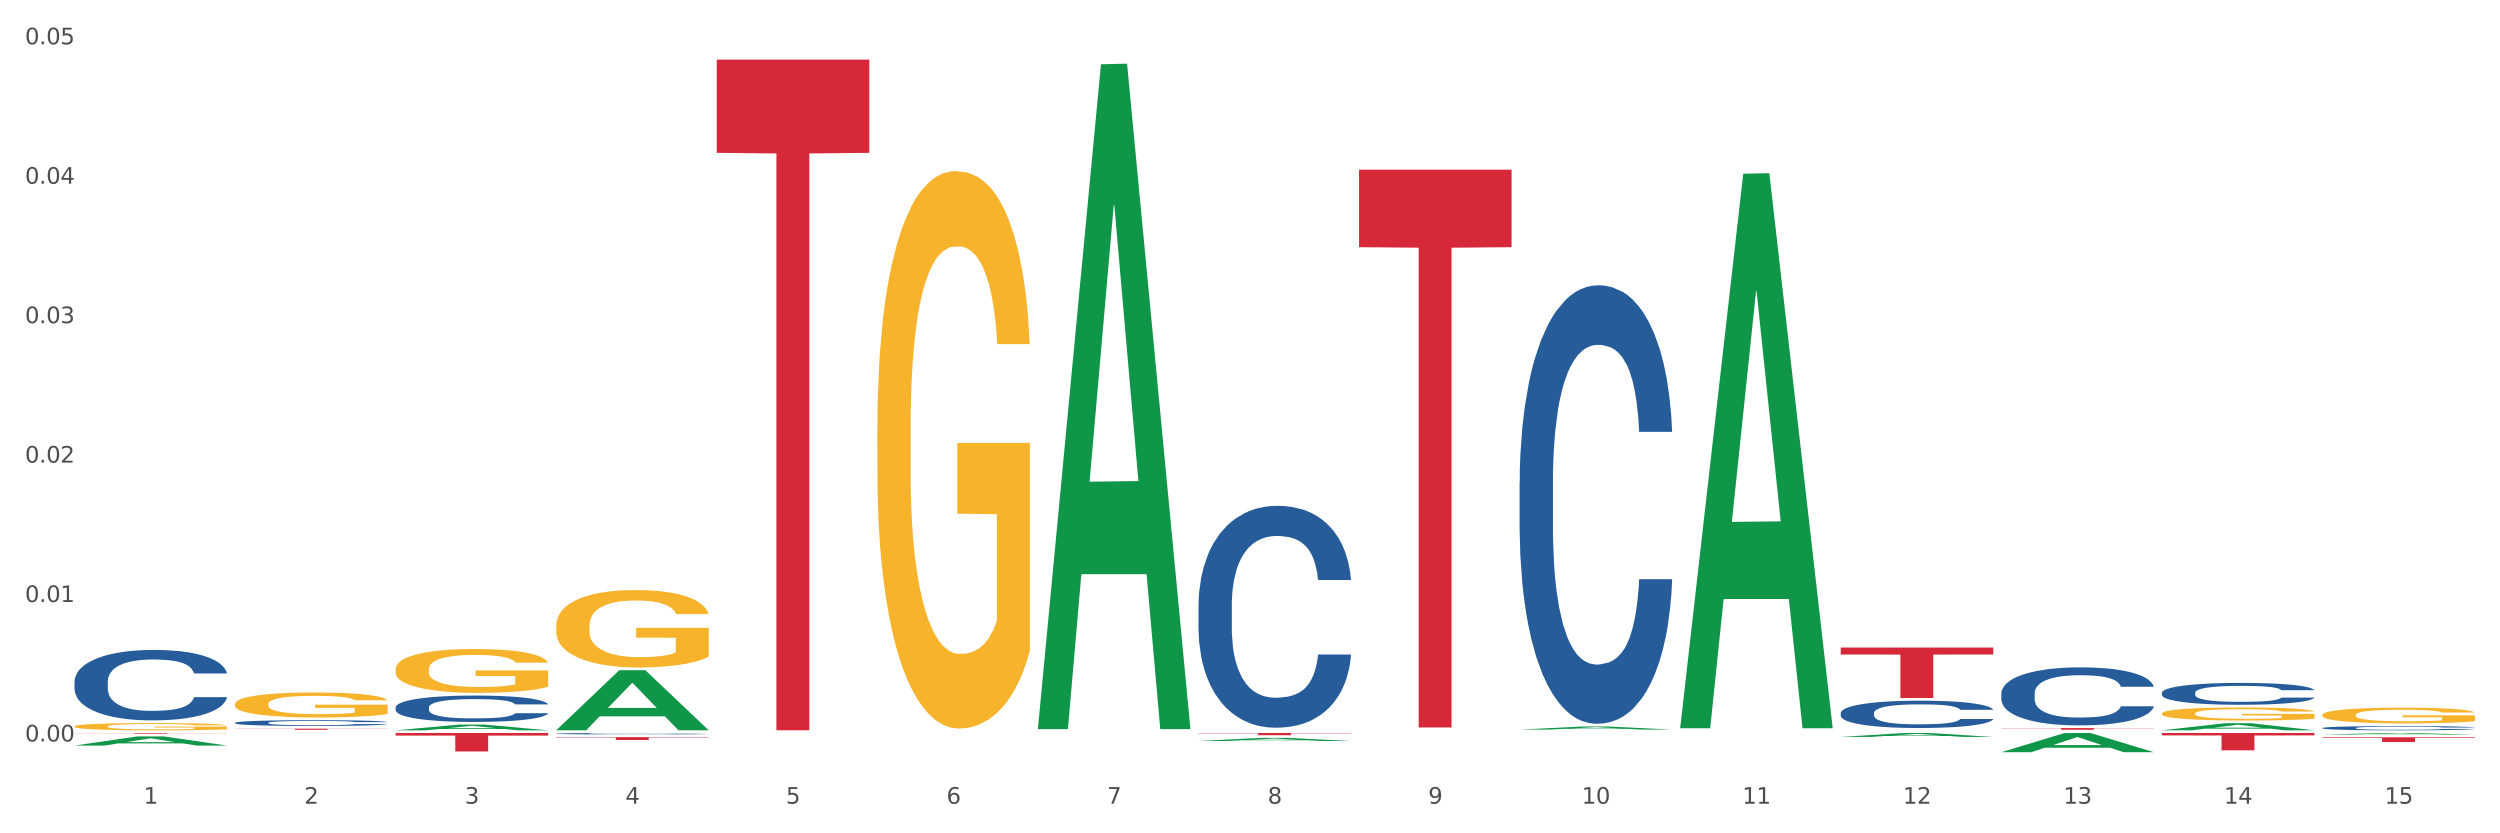<?xml version="1.0" encoding="utf-8" standalone="no"?>
<!DOCTYPE svg PUBLIC "-//W3C//DTD SVG 1.1//EN"
  "http://www.w3.org/Graphics/SVG/1.1/DTD/svg11.dtd">
<svg xmlns:xlink="http://www.w3.org/1999/xlink" width="1080pt" height="360pt" viewBox="0 0 1080 360" xmlns="http://www.w3.org/2000/svg" version="1.1">
 <rect x="0" y="0" width="1080" height="360" fill="#333333" stroke="none"/>
 <defs>
  <style type="text/css">*{stroke-linejoin: round; stroke-linecap: butt}</style>
 </defs>
 <g id="figure_1">
  <g id="patch_1">
   <path d="M 0 360 
L 1080 360 
L 1080 0 
L 0 0 
z
" style="fill: #ffffff; stroke: #ffffff; stroke-linejoin: miter"/>
  </g>
  <g id="axes_1">
   <g id="matplotlib.axis_1">
    <g id="xtick_1">
     <g id="text_1">
      <!-- 1 -->
      <g style="fill: #4d4d4d" transform="translate(62.07 347.204) scale(0.096 -0.096)">
       <defs>
        <path id="DejaVuSans-31" d="M 794 531 
L 1825 531 
L 1825 4091 
L 703 3866 
L 703 4441 
L 1819 4666 
L 2450 4666 
L 2450 531 
L 3481 531 
L 3481 0 
L 794 0 
L 794 531 
z
" transform="scale(0.016)"/>
       </defs>
       <use xlink:href="#DejaVuSans-31"/>
      </g>
     </g>
    </g>
    <g id="xtick_2">
     <g id="text_2">
      <!-- 2 -->
      <g style="fill: #4d4d4d" transform="translate(131.436 347.204) scale(0.096 -0.096)">
       <defs>
        <path id="DejaVuSans-32" d="M 1228 531 
L 3431 531 
L 3431 0 
L 469 0 
L 469 531 
Q 828 903 1448 1529 
Q 2069 2156 2228 2338 
Q 2531 2678 2651 2914 
Q 2772 3150 2772 3378 
Q 2772 3750 2511 3984 
Q 2250 4219 1831 4219 
Q 1534 4219 1204 4116 
Q 875 4013 500 3803 
L 500 4441 
Q 881 4594 1212 4672 
Q 1544 4750 1819 4750 
Q 2544 4750 2975 4387 
Q 3406 4025 3406 3419 
Q 3406 3131 3298 2873 
Q 3191 2616 2906 2266 
Q 2828 2175 2409 1742 
Q 1991 1309 1228 531 
z
" transform="scale(0.016)"/>
       </defs>
       <use xlink:href="#DejaVuSans-32"/>
      </g>
     </g>
    </g>
    <g id="xtick_3">
     <g id="text_3">
      <!-- 3 -->
      <g style="fill: #4d4d4d" transform="translate(200.802 347.204) scale(0.096 -0.096)">
       <defs>
        <path id="DejaVuSans-33" d="M 2597 2516 
Q 3050 2419 3304 2112 
Q 3559 1806 3559 1356 
Q 3559 666 3084 287 
Q 2609 -91 1734 -91 
Q 1441 -91 1130 -33 
Q 819 25 488 141 
L 488 750 
Q 750 597 1062 519 
Q 1375 441 1716 441 
Q 2309 441 2620 675 
Q 2931 909 2931 1356 
Q 2931 1769 2642 2001 
Q 2353 2234 1838 2234 
L 1294 2234 
L 1294 2753 
L 1863 2753 
Q 2328 2753 2575 2939 
Q 2822 3125 2822 3475 
Q 2822 3834 2567 4026 
Q 2313 4219 1838 4219 
Q 1578 4219 1281 4162 
Q 984 4106 628 3988 
L 628 4550 
Q 988 4650 1302 4700 
Q 1616 4750 1894 4750 
Q 2613 4750 3031 4423 
Q 3450 4097 3450 3541 
Q 3450 3153 3228 2886 
Q 3006 2619 2597 2516 
z
" transform="scale(0.016)"/>
       </defs>
       <use xlink:href="#DejaVuSans-33"/>
      </g>
     </g>
    </g>
    <g id="xtick_4">
     <g id="text_4">
      <!-- 4 -->
      <g style="fill: #4d4d4d" transform="translate(270.169 347.204) scale(0.096 -0.096)">
       <defs>
        <path id="DejaVuSans-34" d="M 2419 4116 
L 825 1625 
L 2419 1625 
L 2419 4116 
z
M 2253 4666 
L 3047 4666 
L 3047 1625 
L 3713 1625 
L 3713 1100 
L 3047 1100 
L 3047 0 
L 2419 0 
L 2419 1100 
L 313 1100 
L 313 1709 
L 2253 4666 
z
" transform="scale(0.016)"/>
       </defs>
       <use xlink:href="#DejaVuSans-34"/>
      </g>
     </g>
    </g>
    <g id="xtick_5">
     <g id="text_5">
      <!-- 5 -->
      <g style="fill: #4d4d4d" transform="translate(339.535 347.204) scale(0.096 -0.096)">
       <defs>
        <path id="DejaVuSans-35" d="M 691 4666 
L 3169 4666 
L 3169 4134 
L 1269 4134 
L 1269 2991 
Q 1406 3038 1543 3061 
Q 1681 3084 1819 3084 
Q 2600 3084 3056 2656 
Q 3513 2228 3513 1497 
Q 3513 744 3044 326 
Q 2575 -91 1722 -91 
Q 1428 -91 1123 -41 
Q 819 9 494 109 
L 494 744 
Q 775 591 1075 516 
Q 1375 441 1709 441 
Q 2250 441 2565 725 
Q 2881 1009 2881 1497 
Q 2881 1984 2565 2268 
Q 2250 2553 1709 2553 
Q 1456 2553 1204 2497 
Q 953 2441 691 2322 
L 691 4666 
z
" transform="scale(0.016)"/>
       </defs>
       <use xlink:href="#DejaVuSans-35"/>
      </g>
     </g>
    </g>
    <g id="xtick_6">
     <g id="text_6">
      <!-- 6 -->
      <g style="fill: #4d4d4d" transform="translate(408.901 347.204) scale(0.096 -0.096)">
       <defs>
        <path id="DejaVuSans-36" d="M 2113 2584 
Q 1688 2584 1439 2293 
Q 1191 2003 1191 1497 
Q 1191 994 1439 701 
Q 1688 409 2113 409 
Q 2538 409 2786 701 
Q 3034 994 3034 1497 
Q 3034 2003 2786 2293 
Q 2538 2584 2113 2584 
z
M 3366 4563 
L 3366 3988 
Q 3128 4100 2886 4159 
Q 2644 4219 2406 4219 
Q 1781 4219 1451 3797 
Q 1122 3375 1075 2522 
Q 1259 2794 1537 2939 
Q 1816 3084 2150 3084 
Q 2853 3084 3261 2657 
Q 3669 2231 3669 1497 
Q 3669 778 3244 343 
Q 2819 -91 2113 -91 
Q 1303 -91 875 529 
Q 447 1150 447 2328 
Q 447 3434 972 4092 
Q 1497 4750 2381 4750 
Q 2619 4750 2861 4703 
Q 3103 4656 3366 4563 
z
" transform="scale(0.016)"/>
       </defs>
       <use xlink:href="#DejaVuSans-36"/>
      </g>
     </g>
    </g>
    <g id="xtick_7">
     <g id="text_7">
      <!-- 7 -->
      <g style="fill: #4d4d4d" transform="translate(478.267 347.204) scale(0.096 -0.096)">
       <defs>
        <path id="DejaVuSans-37" d="M 525 4666 
L 3525 4666 
L 3525 4397 
L 1831 0 
L 1172 0 
L 2766 4134 
L 525 4134 
L 525 4666 
z
" transform="scale(0.016)"/>
       </defs>
       <use xlink:href="#DejaVuSans-37"/>
      </g>
     </g>
    </g>
    <g id="xtick_8">
     <g id="text_8">
      <!-- 8 -->
      <g style="fill: #4d4d4d" transform="translate(547.634 347.204) scale(0.096 -0.096)">
       <defs>
        <path id="DejaVuSans-38" d="M 2034 2216 
Q 1584 2216 1326 1975 
Q 1069 1734 1069 1313 
Q 1069 891 1326 650 
Q 1584 409 2034 409 
Q 2484 409 2743 651 
Q 3003 894 3003 1313 
Q 3003 1734 2745 1975 
Q 2488 2216 2034 2216 
z
M 1403 2484 
Q 997 2584 770 2862 
Q 544 3141 544 3541 
Q 544 4100 942 4425 
Q 1341 4750 2034 4750 
Q 2731 4750 3128 4425 
Q 3525 4100 3525 3541 
Q 3525 3141 3298 2862 
Q 3072 2584 2669 2484 
Q 3125 2378 3379 2068 
Q 3634 1759 3634 1313 
Q 3634 634 3220 271 
Q 2806 -91 2034 -91 
Q 1263 -91 848 271 
Q 434 634 434 1313 
Q 434 1759 690 2068 
Q 947 2378 1403 2484 
z
M 1172 3481 
Q 1172 3119 1398 2916 
Q 1625 2713 2034 2713 
Q 2441 2713 2670 2916 
Q 2900 3119 2900 3481 
Q 2900 3844 2670 4047 
Q 2441 4250 2034 4250 
Q 1625 4250 1398 4047 
Q 1172 3844 1172 3481 
z
" transform="scale(0.016)"/>
       </defs>
       <use xlink:href="#DejaVuSans-38"/>
      </g>
     </g>
    </g>
    <g id="xtick_9">
     <g id="text_9">
      <!-- 9 -->
      <g style="fill: #4d4d4d" transform="translate(617 347.204) scale(0.096 -0.096)">
       <defs>
        <path id="DejaVuSans-39" d="M 703 97 
L 703 672 
Q 941 559 1184 500 
Q 1428 441 1663 441 
Q 2288 441 2617 861 
Q 2947 1281 2994 2138 
Q 2813 1869 2534 1725 
Q 2256 1581 1919 1581 
Q 1219 1581 811 2004 
Q 403 2428 403 3163 
Q 403 3881 828 4315 
Q 1253 4750 1959 4750 
Q 2769 4750 3195 4129 
Q 3622 3509 3622 2328 
Q 3622 1225 3098 567 
Q 2575 -91 1691 -91 
Q 1453 -91 1209 -44 
Q 966 3 703 97 
z
M 1959 2075 
Q 2384 2075 2632 2365 
Q 2881 2656 2881 3163 
Q 2881 3666 2632 3958 
Q 2384 4250 1959 4250 
Q 1534 4250 1286 3958 
Q 1038 3666 1038 3163 
Q 1038 2656 1286 2365 
Q 1534 2075 1959 2075 
z
" transform="scale(0.016)"/>
       </defs>
       <use xlink:href="#DejaVuSans-39"/>
      </g>
     </g>
    </g>
    <g id="xtick_10">
     <g id="text_10">
      <!-- 10 -->
      <g style="fill: #4d4d4d" transform="translate(683.312 347.204) scale(0.096 -0.096)">
       <defs>
        <path id="DejaVuSans-30" d="M 2034 4250 
Q 1547 4250 1301 3770 
Q 1056 3291 1056 2328 
Q 1056 1369 1301 889 
Q 1547 409 2034 409 
Q 2525 409 2770 889 
Q 3016 1369 3016 2328 
Q 3016 3291 2770 3770 
Q 2525 4250 2034 4250 
z
M 2034 4750 
Q 2819 4750 3233 4129 
Q 3647 3509 3647 2328 
Q 3647 1150 3233 529 
Q 2819 -91 2034 -91 
Q 1250 -91 836 529 
Q 422 1150 422 2328 
Q 422 3509 836 4129 
Q 1250 4750 2034 4750 
z
" transform="scale(0.016)"/>
       </defs>
       <use xlink:href="#DejaVuSans-31"/>
       <use xlink:href="#DejaVuSans-30" transform="translate(63.623 0)"/>
      </g>
     </g>
    </g>
    <g id="xtick_11">
     <g id="text_11">
      <!-- 11 -->
      <g style="fill: #4d4d4d" transform="translate(752.678 347.204) scale(0.096 -0.096)">
       <use xlink:href="#DejaVuSans-31"/>
       <use xlink:href="#DejaVuSans-31" transform="translate(63.623 0)"/>
      </g>
     </g>
    </g>
    <g id="xtick_12">
     <g id="text_12">
      <!-- 12 -->
      <g style="fill: #4d4d4d" transform="translate(822.044 347.204) scale(0.096 -0.096)">
       <use xlink:href="#DejaVuSans-31"/>
       <use xlink:href="#DejaVuSans-32" transform="translate(63.623 0)"/>
      </g>
     </g>
    </g>
    <g id="xtick_13">
     <g id="text_13">
      <!-- 13 -->
      <g style="fill: #4d4d4d" transform="translate(891.411 347.204) scale(0.096 -0.096)">
       <use xlink:href="#DejaVuSans-31"/>
       <use xlink:href="#DejaVuSans-33" transform="translate(63.623 0)"/>
      </g>
     </g>
    </g>
    <g id="xtick_14">
     <g id="text_14">
      <!-- 14 -->
      <g style="fill: #4d4d4d" transform="translate(960.777 347.204) scale(0.096 -0.096)">
       <use xlink:href="#DejaVuSans-31"/>
       <use xlink:href="#DejaVuSans-34" transform="translate(63.623 0)"/>
      </g>
     </g>
    </g>
    <g id="xtick_15">
     <g id="text_15">
      <!-- 15 -->
      <g style="fill: #4d4d4d" transform="translate(1030.143 347.204) scale(0.096 -0.096)">
       <use xlink:href="#DejaVuSans-31"/>
       <use xlink:href="#DejaVuSans-35" transform="translate(63.623 0)"/>
      </g>
     </g>
    </g>
    <g id="xtick_16"/>
    <g id="xtick_17"/>
    <g id="xtick_18"/>
    <g id="xtick_19"/>
    <g id="xtick_20"/>
    <g id="xtick_21"/>
    <g id="xtick_22"/>
    <g id="xtick_23"/>
    <g id="xtick_24"/>
    <g id="xtick_25"/>
    <g id="xtick_26"/>
    <g id="xtick_27"/>
    <g id="xtick_28"/>
    <g id="xtick_29"/>
   </g>
   <g id="matplotlib.axis_2">
    <g id="ytick_1">
     <g id="text_16">
      <!-- 0.00 -->
      <g style="fill: #4d4d4d" transform="translate(10.8 320.312) scale(0.096 -0.096)">
       <defs>
        <path id="DejaVuSans-2e" d="M 684 794 
L 1344 794 
L 1344 0 
L 684 0 
L 684 794 
z
" transform="scale(0.016)"/>
       </defs>
       <use xlink:href="#DejaVuSans-30"/>
       <use xlink:href="#DejaVuSans-2e" transform="translate(63.623 0)"/>
       <use xlink:href="#DejaVuSans-30" transform="translate(95.41 0)"/>
       <use xlink:href="#DejaVuSans-30" transform="translate(159.033 0)"/>
      </g>
     </g>
    </g>
    <g id="ytick_2">
     <g id="text_17">
      <!-- 0.01 -->
      <g style="fill: #4d4d4d" transform="translate(10.8 260.078) scale(0.096 -0.096)">
       <use xlink:href="#DejaVuSans-30"/>
       <use xlink:href="#DejaVuSans-2e" transform="translate(63.623 0)"/>
       <use xlink:href="#DejaVuSans-30" transform="translate(95.41 0)"/>
       <use xlink:href="#DejaVuSans-31" transform="translate(159.033 0)"/>
      </g>
     </g>
    </g>
    <g id="ytick_3">
     <g id="text_18">
      <!-- 0.02 -->
      <g style="fill: #4d4d4d" transform="translate(10.8 199.844) scale(0.096 -0.096)">
       <use xlink:href="#DejaVuSans-30"/>
       <use xlink:href="#DejaVuSans-2e" transform="translate(63.623 0)"/>
       <use xlink:href="#DejaVuSans-30" transform="translate(95.41 0)"/>
       <use xlink:href="#DejaVuSans-32" transform="translate(159.033 0)"/>
      </g>
     </g>
    </g>
    <g id="ytick_4">
     <g id="text_19">
      <!-- 0.03 -->
      <g style="fill: #4d4d4d" transform="translate(10.8 139.611) scale(0.096 -0.096)">
       <use xlink:href="#DejaVuSans-30"/>
       <use xlink:href="#DejaVuSans-2e" transform="translate(63.623 0)"/>
       <use xlink:href="#DejaVuSans-30" transform="translate(95.41 0)"/>
       <use xlink:href="#DejaVuSans-33" transform="translate(159.033 0)"/>
      </g>
     </g>
    </g>
    <g id="ytick_5">
     <g id="text_20">
      <!-- 0.04 -->
      <g style="fill: #4d4d4d" transform="translate(10.8 79.377) scale(0.096 -0.096)">
       <use xlink:href="#DejaVuSans-30"/>
       <use xlink:href="#DejaVuSans-2e" transform="translate(63.623 0)"/>
       <use xlink:href="#DejaVuSans-30" transform="translate(95.41 0)"/>
       <use xlink:href="#DejaVuSans-34" transform="translate(159.033 0)"/>
      </g>
     </g>
    </g>
    <g id="ytick_6">
     <g id="text_21">
      <!-- 0.05 -->
      <g style="fill: #4d4d4d" transform="translate(10.8 19.143) scale(0.096 -0.096)">
       <use xlink:href="#DejaVuSans-30"/>
       <use xlink:href="#DejaVuSans-2e" transform="translate(63.623 0)"/>
       <use xlink:href="#DejaVuSans-30" transform="translate(95.41 0)"/>
       <use xlink:href="#DejaVuSans-35" transform="translate(159.033 0)"/>
      </g>
     </g>
    </g>
    <g id="ytick_7"/>
    <g id="ytick_8"/>
    <g id="ytick_9"/>
    <g id="ytick_10"/>
    <g id="ytick_11"/>
   </g>
   <g id="PolyCollection_1">
    <path d="M 32.175 322.081 
L 32.243 322.077 
L 59.417 318.116 
L 70.695 318.113 
L 98.073 322.088 
L 85.029 322.088 
L 79.119 321.162 
L 51.061 321.162 
L 50.857 321.177 
L 45.151 322.088 
L 32.175 322.088 
L 32.175 322.081 
L 54.594 320.61 
L 75.586 320.606 
L 65.192 318.96 
L 65.056 318.953 
L 64.92 318.964 
L 54.526 320.606 
L 54.594 320.61 
L 32.175 322.081 
z
" clip-path="url(#p48916b3456)" style="fill: #109648"/>
    <path d="M 170.907 315.496 
L 170.975 315.494 
L 198.15 313.036 
L 209.427 313.034 
L 236.805 315.501 
L 223.762 315.501 
L 217.851 314.927 
L 189.794 314.927 
L 189.59 314.936 
L 183.883 315.501 
L 170.907 315.501 
L 170.907 315.496 
L 193.326 314.584 
L 214.319 314.581 
L 203.924 313.56 
L 203.788 313.555 
L 203.653 313.562 
L 193.258 314.581 
L 193.326 314.584 
L 170.907 315.496 
z
" clip-path="url(#p48916b3456)" style="fill: #109648"/>
    <path d="M 240.274 315.452 
L 240.342 315.428 
L 267.516 289.539 
L 278.793 289.515 
L 306.172 315.501 
L 293.128 315.501 
L 287.217 309.45 
L 259.16 309.45 
L 258.956 309.547 
L 253.249 315.501 
L 240.274 315.501 
L 240.274 315.452 
L 262.693 305.839 
L 283.685 305.814 
L 273.291 295.054 
L 273.155 295.005 
L 273.019 295.078 
L 262.625 305.814 
L 262.693 305.839 
L 240.274 315.452 
z
" clip-path="url(#p48916b3456)" style="fill: #109648"/>
    <path d="M 448.372 314.446 
L 448.44 314.176 
L 475.615 27.765 
L 486.892 27.495 
L 514.27 314.986 
L 501.227 314.986 
L 495.316 248.04 
L 467.259 248.04 
L 467.055 249.119 
L 461.348 314.986 
L 448.372 314.986 
L 448.372 314.446 
L 470.791 208.088 
L 491.783 207.818 
L 481.389 88.772 
L 481.253 88.232 
L 481.117 89.042 
L 470.723 207.818 
L 470.791 208.088 
L 448.372 314.446 
z
" clip-path="url(#p48916b3456)" style="fill: #109648"/>
    <path d="M 517.739 320.106 
L 517.806 320.104 
L 544.981 318.766 
L 556.258 318.764 
L 583.636 320.108 
L 570.593 320.108 
L 564.682 319.795 
L 536.625 319.795 
L 536.421 319.8 
L 530.714 320.108 
L 517.739 320.108 
L 517.739 320.106 
L 540.157 319.608 
L 561.15 319.607 
L 550.755 319.051 
L 550.62 319.048 
L 550.484 319.052 
L 540.089 319.607 
L 540.157 319.608 
L 517.739 320.106 
z
" clip-path="url(#p48916b3456)" style="fill: #109648"/>
    <path d="M 656.471 315.193 
L 656.539 315.192 
L 683.713 313.845 
L 694.991 313.843 
L 722.369 315.196 
L 709.325 315.196 
L 703.415 314.881 
L 675.357 314.881 
L 675.153 314.886 
L 669.447 315.196 
L 656.471 315.196 
L 656.471 315.193 
L 678.89 314.693 
L 699.882 314.692 
L 689.488 314.132 
L 689.352 314.129 
L 689.216 314.133 
L 678.822 314.692 
L 678.89 314.693 
L 656.471 315.193 
z
" clip-path="url(#p48916b3456)" style="fill: #109648"/>
    <path d="M 725.837 314.161 
L 725.905 313.935 
L 753.08 75.045 
L 764.357 74.82 
L 791.735 314.611 
L 778.691 314.611 
L 772.781 258.772 
L 744.723 258.772 
L 744.52 259.673 
L 738.813 314.611 
L 725.837 314.611 
L 725.837 314.161 
L 748.256 225.449 
L 769.248 225.224 
L 758.854 125.93 
L 758.718 125.48 
L 758.582 126.155 
L 748.188 225.224 
L 748.256 225.449 
L 725.837 314.161 
z
" clip-path="url(#p48916b3456)" style="fill: #109648"/>
    <path d="M 1003.302 318.511 
L 1069.2 318.511 
L 1069.2 318.795 
L 1043.278 318.796 
L 1043.278 320.551 
L 1029.068 320.551 
L 1029.068 318.796 
L 1003.302 318.795 
L 1003.302 318.513 
L 1003.302 318.511 
z
" clip-path="url(#p48916b3456)" style="fill: #d62839"/>
    <path d="M 101.541 314.781 
L 167.439 314.781 
L 167.439 314.849 
L 141.517 314.849 
L 141.517 315.271 
L 127.307 315.271 
L 127.307 314.849 
L 101.541 314.849 
L 101.541 314.781 
L 101.541 314.781 
z
" clip-path="url(#p48916b3456)" style="fill: #d62839"/>
    <path d="M 170.907 316.665 
L 236.805 316.665 
L 236.805 317.77 
L 210.883 317.778 
L 210.883 324.621 
L 196.673 324.621 
L 196.673 317.778 
L 170.907 317.77 
L 170.907 316.672 
L 170.907 316.665 
z
" clip-path="url(#p48916b3456)" style="fill: #d62839"/>
    <path d="M 240.274 318.438 
L 306.172 318.438 
L 306.172 318.609 
L 280.25 318.611 
L 280.25 319.669 
L 266.039 319.669 
L 266.039 318.611 
L 240.274 318.609 
L 240.274 318.44 
L 240.274 318.438 
z
" clip-path="url(#p48916b3456)" style="fill: #d62839"/>
    <path d="M 309.64 25.759 
L 375.538 25.759 
L 375.538 66.02 
L 349.616 66.292 
L 349.616 315.47 
L 335.406 315.47 
L 335.406 66.292 
L 309.64 66.02 
L 309.64 26.032 
L 309.64 25.759 
z
" clip-path="url(#p48916b3456)" style="fill: #d62839"/>
    <path d="M 517.739 316.665 
L 583.636 316.665 
L 583.636 316.795 
L 557.715 316.796 
L 557.715 317.601 
L 543.504 317.601 
L 543.504 316.796 
L 517.739 316.795 
L 517.739 316.666 
L 517.739 316.665 
z
" clip-path="url(#p48916b3456)" style="fill: #d62839"/>
    <path d="M 587.105 73.299 
L 653.003 73.299 
L 653.003 106.785 
L 627.081 107.011 
L 627.081 314.26 
L 612.871 314.26 
L 612.871 107.011 
L 587.105 106.785 
L 587.105 73.525 
L 587.105 73.299 
z
" clip-path="url(#p48916b3456)" style="fill: #d62839"/>
    <path d="M 795.203 279.726 
L 861.101 279.726 
L 861.101 282.756 
L 835.179 282.777 
L 835.179 301.531 
L 820.969 301.531 
L 820.969 282.777 
L 795.203 282.756 
L 795.203 279.746 
L 795.203 279.726 
z
" clip-path="url(#p48916b3456)" style="fill: #d62839"/>
    <path d="M 864.57 314.529 
L 930.468 314.529 
L 930.468 314.631 
L 904.546 314.631 
L 904.546 315.261 
L 890.335 315.261 
L 890.335 314.631 
L 864.57 314.631 
L 864.57 314.53 
L 864.57 314.529 
z
" clip-path="url(#p48916b3456)" style="fill: #d62839"/>
    <path d="M 933.936 316.665 
L 999.834 316.665 
L 999.834 317.704 
L 973.912 317.711 
L 973.912 324.144 
L 959.702 324.144 
L 959.702 317.711 
L 933.936 317.704 
L 933.936 316.672 
L 933.936 316.665 
z
" clip-path="url(#p48916b3456)" style="fill: #d62839"/>
    <path d="M 1003.302 308.846 
L 1003.38 308.84 
L 1003.38 308.616 
L 1003.535 308.424 
L 1004.314 307.958 
L 1005.481 307.573 
L 1006.336 307.368 
L 1007.192 307.2 
L 1008.204 307.033 
L 1009.448 306.859 
L 1011.705 306.604 
L 1013.105 306.474 
L 1014.817 306.337 
L 1017.929 306.139 
L 1020.185 306.027 
L 1022.519 305.934 
L 1026.331 305.822 
L 1028.821 305.772 
L 1031.466 305.735 
L 1034.656 305.71 
L 1037.068 305.704 
L 1042.358 305.722 
L 1046.871 305.778 
L 1049.049 305.822 
L 1051.85 305.896 
L 1053.328 305.946 
L 1055.74 306.045 
L 1058.23 306.176 
L 1059.942 306.288 
L 1062.509 306.499 
L 1064.454 306.71 
L 1066.244 306.971 
L 1067.177 307.151 
L 1067.877 307.318 
L 1068.5 307.511 
L 1069.122 307.815 
L 1055.118 307.815 
L 1054.573 307.598 
L 1053.717 307.393 
L 1052.473 307.194 
L 1051.383 307.07 
L 1049.516 306.915 
L 1047.805 306.815 
L 1046.015 306.741 
L 1043.837 306.679 
L 1042.125 306.648 
L 1039.713 306.623 
L 1034.967 306.629 
L 1031.777 306.679 
L 1029.599 306.741 
L 1028.199 306.797 
L 1026.954 306.859 
L 1025.553 306.946 
L 1023.919 307.076 
L 1022.752 307.194 
L 1021.585 307.343 
L 1020.652 307.492 
L 1019.796 307.666 
L 1019.096 307.852 
L 1018.551 308.045 
L 1018.084 308.281 
L 1017.695 308.672 
L 1017.695 309.523 
L 1017.851 309.715 
L 1018.24 309.97 
L 1018.707 310.163 
L 1019.485 310.392 
L 1020.185 310.548 
L 1021.508 310.771 
L 1022.986 310.957 
L 1024.153 311.075 
L 1025.32 311.175 
L 1027.343 311.311 
L 1029.599 311.423 
L 1031.544 311.491 
L 1034.189 311.554 
L 1035.979 311.578 
L 1037.535 311.591 
L 1041.347 311.591 
L 1044.07 311.572 
L 1047.104 311.529 
L 1049.438 311.473 
L 1051.383 311.404 
L 1053.562 311.293 
L 1054.962 311.187 
L 1054.962 309.889 
L 1037.846 309.883 
L 1037.846 309.02 
L 1069.2 309.02 
L 1069.2 311.554 
L 1067.877 311.684 
L 1066.399 311.802 
L 1064.843 311.907 
L 1062.509 312.038 
L 1059.708 312.162 
L 1057.219 312.249 
L 1054.573 312.324 
L 1051.461 312.392 
L 1047.416 312.454 
L 1044.926 312.479 
L 1041.814 312.497 
L 1038.157 312.504 
L 1034.967 312.491 
L 1031.855 312.46 
L 1028.588 312.404 
L 1025.398 312.324 
L 1022.986 312.243 
L 1020.574 312.143 
L 1018.007 312.013 
L 1015.984 311.889 
L 1014.428 311.777 
L 1012.716 311.634 
L 1010.849 311.448 
L 1009.448 311.28 
L 1008.204 311.106 
L 1006.881 310.883 
L 1005.947 310.69 
L 1005.014 310.448 
L 1004.469 310.268 
L 1003.847 309.989 
L 1003.38 309.597 
L 1003.302 308.846 
z
" clip-path="url(#p48916b3456)" style="fill: #f7b32b"/>
    <path d="M 32.175 313.813 
L 32.253 313.81 
L 32.253 313.707 
L 32.408 313.618 
L 33.186 313.403 
L 34.353 313.225 
L 35.209 313.131 
L 36.065 313.053 
L 37.076 312.976 
L 38.321 312.896 
L 40.578 312.778 
L 41.978 312.718 
L 43.69 312.655 
L 46.802 312.563 
L 49.058 312.511 
L 51.392 312.468 
L 55.204 312.417 
L 57.694 312.394 
L 60.339 312.377 
L 63.529 312.365 
L 65.941 312.362 
L 71.231 312.371 
L 75.744 312.397 
L 77.922 312.417 
L 80.723 312.451 
L 82.201 312.474 
L 84.613 312.52 
L 87.103 312.58 
L 88.815 312.632 
L 91.382 312.729 
L 93.327 312.827 
L 95.116 312.947 
L 96.05 313.03 
L 96.75 313.108 
L 97.373 313.197 
L 97.995 313.337 
L 83.991 313.337 
L 83.446 313.237 
L 82.59 313.142 
L 81.346 313.05 
L 80.256 312.993 
L 78.389 312.921 
L 76.677 312.875 
L 74.888 312.841 
L 72.71 312.812 
L 70.998 312.798 
L 68.586 312.787 
L 63.84 312.789 
L 60.65 312.812 
L 58.472 312.841 
L 57.071 312.867 
L 55.827 312.896 
L 54.426 312.936 
L 52.792 312.996 
L 51.625 313.05 
L 50.458 313.119 
L 49.525 313.188 
L 48.669 313.268 
L 47.969 313.354 
L 47.424 313.443 
L 46.957 313.552 
L 46.568 313.733 
L 46.568 314.125 
L 46.724 314.214 
L 47.113 314.332 
L 47.58 314.42 
L 48.358 314.527 
L 49.058 314.598 
L 50.381 314.701 
L 51.859 314.787 
L 53.026 314.842 
L 54.193 314.888 
L 56.216 314.951 
L 58.472 315.002 
L 60.417 315.034 
L 63.062 315.063 
L 64.852 315.074 
L 66.408 315.08 
L 70.22 315.08 
L 72.943 315.071 
L 75.977 315.051 
L 78.311 315.025 
L 80.256 314.994 
L 82.435 314.942 
L 83.835 314.893 
L 83.835 314.294 
L 66.719 314.291 
L 66.719 313.893 
L 98.073 313.893 
L 98.073 315.063 
L 96.75 315.123 
L 95.272 315.177 
L 93.716 315.226 
L 91.382 315.286 
L 88.581 315.343 
L 86.091 315.384 
L 83.446 315.418 
L 80.334 315.45 
L 76.288 315.478 
L 73.799 315.49 
L 70.687 315.498 
L 67.03 315.501 
L 63.84 315.495 
L 60.728 315.481 
L 57.461 315.455 
L 54.271 315.418 
L 51.859 315.381 
L 49.447 315.335 
L 46.879 315.275 
L 44.857 315.217 
L 43.301 315.166 
L 41.589 315.1 
L 39.722 315.014 
L 38.321 314.936 
L 37.076 314.856 
L 35.754 314.753 
L 34.82 314.664 
L 33.887 314.552 
L 33.342 314.469 
L 32.72 314.34 
L 32.253 314.16 
L 32.175 313.813 
z
" clip-path="url(#p48916b3456)" style="fill: #f7b32b"/>
    <path d="M 101.541 304.15 
L 101.619 304.14 
L 101.619 303.786 
L 101.775 303.481 
L 102.553 302.742 
L 103.72 302.131 
L 104.575 301.806 
L 105.431 301.54 
L 106.443 301.274 
L 107.688 300.999 
L 109.944 300.595 
L 111.344 300.388 
L 113.056 300.171 
L 116.168 299.856 
L 118.424 299.679 
L 120.758 299.531 
L 124.57 299.354 
L 127.06 299.275 
L 129.705 299.216 
L 132.895 299.177 
L 135.307 299.167 
L 140.598 299.196 
L 145.11 299.285 
L 147.289 299.354 
L 150.089 299.472 
L 151.568 299.551 
L 153.979 299.708 
L 156.469 299.915 
L 158.181 300.093 
L 160.748 300.427 
L 162.693 300.762 
L 164.483 301.176 
L 165.416 301.462 
L 166.117 301.727 
L 166.739 302.033 
L 167.361 302.515 
L 153.357 302.515 
L 152.812 302.171 
L 151.957 301.846 
L 150.712 301.53 
L 149.623 301.333 
L 147.755 301.087 
L 146.044 300.93 
L 144.254 300.812 
L 142.076 300.713 
L 140.364 300.664 
L 137.952 300.624 
L 133.206 300.634 
L 130.017 300.713 
L 127.838 300.812 
L 126.438 300.9 
L 125.193 300.999 
L 123.792 301.137 
L 122.159 301.343 
L 120.992 301.53 
L 119.825 301.767 
L 118.891 302.003 
L 118.035 302.279 
L 117.335 302.574 
L 116.79 302.88 
L 116.324 303.254 
L 115.935 303.874 
L 115.935 305.224 
L 116.09 305.529 
L 116.479 305.933 
L 116.946 306.238 
L 117.724 306.603 
L 118.424 306.849 
L 119.747 307.203 
L 121.225 307.499 
L 122.392 307.686 
L 123.559 307.844 
L 125.582 308.06 
L 127.838 308.237 
L 129.783 308.346 
L 132.428 308.444 
L 134.218 308.484 
L 135.774 308.503 
L 139.586 308.503 
L 142.309 308.474 
L 145.343 308.405 
L 147.678 308.316 
L 149.623 308.208 
L 151.801 308.031 
L 153.201 307.863 
L 153.201 305.805 
L 136.085 305.795 
L 136.085 304.426 
L 167.439 304.426 
L 167.439 308.444 
L 166.117 308.651 
L 164.638 308.838 
L 163.082 309.006 
L 160.748 309.213 
L 157.947 309.409 
L 155.458 309.547 
L 152.812 309.666 
L 149.7 309.774 
L 145.655 309.872 
L 143.165 309.912 
L 140.053 309.941 
L 136.396 309.951 
L 133.206 309.931 
L 130.094 309.882 
L 126.827 309.794 
L 123.637 309.666 
L 121.225 309.538 
L 118.813 309.38 
L 116.246 309.173 
L 114.223 308.976 
L 112.667 308.799 
L 110.955 308.572 
L 109.088 308.277 
L 107.688 308.011 
L 106.443 307.735 
L 105.12 307.381 
L 104.186 307.075 
L 103.253 306.691 
L 102.708 306.406 
L 102.086 305.962 
L 101.619 305.342 
L 101.541 304.15 
z
" clip-path="url(#p48916b3456)" style="fill: #f7b32b"/>
    <path d="M 379.006 185.188 
L 379.084 184.968 
L 379.084 177.05 
L 379.24 170.232 
L 380.018 153.737 
L 381.185 140.101 
L 382.04 132.843 
L 382.896 126.905 
L 383.908 120.967 
L 385.152 114.808 
L 387.409 105.791 
L 388.809 101.172 
L 390.521 96.334 
L 393.633 89.296 
L 395.889 85.337 
L 398.223 82.038 
L 402.035 78.079 
L 404.525 76.319 
L 407.17 75 
L 410.36 74.12 
L 412.772 73.9 
L 418.062 74.56 
L 422.575 76.539 
L 424.753 78.079 
L 427.554 80.718 
L 429.032 82.477 
L 431.444 85.996 
L 433.934 90.615 
L 435.646 94.574 
L 438.213 102.052 
L 440.158 109.53 
L 441.948 118.767 
L 442.881 125.145 
L 443.581 131.084 
L 444.204 137.902 
L 444.826 148.679 
L 430.822 148.679 
L 430.277 140.981 
L 429.422 133.723 
L 428.177 126.685 
L 427.087 122.286 
L 425.22 116.788 
L 423.509 113.269 
L 421.719 110.629 
L 419.541 108.43 
L 417.829 107.33 
L 415.417 106.451 
L 410.671 106.671 
L 407.481 108.43 
L 405.303 110.629 
L 403.903 112.609 
L 402.658 114.808 
L 401.257 117.887 
L 399.624 122.506 
L 398.456 126.685 
L 397.289 131.963 
L 396.356 137.242 
L 395.5 143.4 
L 394.8 149.998 
L 394.255 156.816 
L 393.788 165.174 
L 393.399 179.03 
L 393.399 209.161 
L 393.555 215.979 
L 393.944 224.997 
L 394.411 231.815 
L 395.189 239.953 
L 395.889 245.451 
L 397.212 253.369 
L 398.69 259.967 
L 399.857 264.146 
L 401.024 267.665 
L 403.047 272.503 
L 405.303 276.462 
L 407.248 278.881 
L 409.893 281.081 
L 411.683 281.961 
L 413.239 282.4 
L 417.051 282.4 
L 419.774 281.741 
L 422.808 280.201 
L 425.142 278.222 
L 427.087 275.802 
L 429.266 271.843 
L 430.666 268.104 
L 430.666 222.138 
L 413.55 221.918 
L 413.55 191.346 
L 444.904 191.346 
L 444.904 281.081 
L 443.581 285.699 
L 442.103 289.878 
L 440.547 293.617 
L 438.213 298.236 
L 435.412 302.635 
L 432.923 305.714 
L 430.277 308.353 
L 427.165 310.772 
L 423.12 312.972 
L 420.63 313.851 
L 417.518 314.511 
L 413.861 314.731 
L 410.671 314.291 
L 407.559 313.192 
L 404.292 311.212 
L 401.102 308.353 
L 398.69 305.494 
L 396.278 301.975 
L 393.711 297.356 
L 391.688 292.957 
L 390.132 288.999 
L 388.42 283.94 
L 386.553 277.342 
L 385.152 271.404 
L 383.908 265.245 
L 382.585 257.328 
L 381.651 250.509 
L 380.718 241.932 
L 380.173 235.554 
L 379.551 225.657 
L 379.084 211.801 
L 379.006 185.188 
z
" clip-path="url(#p48916b3456)" style="fill: #f7b32b"/>
    <path d="M 32.175 316.665 
L 98.073 316.665 
L 98.073 316.704 
L 72.151 316.705 
L 72.151 316.949 
L 57.941 316.949 
L 57.941 316.705 
L 32.175 316.704 
L 32.175 316.665 
L 32.175 316.665 
z
" clip-path="url(#p48916b3456)" style="fill: #d62839"/>
    <path d="M 933.936 308.233 
L 934.014 308.228 
L 934.014 308.043 
L 934.169 307.883 
L 934.947 307.497 
L 936.114 307.177 
L 936.97 307.007 
L 937.826 306.868 
L 938.837 306.729 
L 940.082 306.585 
L 942.338 306.374 
L 943.739 306.266 
L 945.45 306.152 
L 948.563 305.987 
L 950.819 305.895 
L 953.153 305.817 
L 956.965 305.725 
L 959.455 305.684 
L 962.1 305.653 
L 965.29 305.632 
L 967.702 305.627 
L 972.992 305.642 
L 977.505 305.689 
L 979.683 305.725 
L 982.484 305.787 
L 983.962 305.828 
L 986.374 305.91 
L 988.864 306.018 
L 990.575 306.111 
L 993.143 306.286 
L 995.088 306.461 
L 996.877 306.678 
L 997.811 306.827 
L 998.511 306.966 
L 999.134 307.126 
L 999.756 307.378 
L 985.752 307.378 
L 985.207 307.198 
L 984.351 307.028 
L 983.106 306.863 
L 982.017 306.76 
L 980.15 306.631 
L 978.438 306.549 
L 976.649 306.487 
L 974.47 306.436 
L 972.759 306.41 
L 970.347 306.389 
L 965.601 306.394 
L 962.411 306.436 
L 960.233 306.487 
L 958.832 306.533 
L 957.588 306.585 
L 956.187 306.657 
L 954.553 306.765 
L 953.386 306.863 
L 952.219 306.987 
L 951.286 307.11 
L 950.43 307.255 
L 949.73 307.409 
L 949.185 307.569 
L 948.718 307.765 
L 948.329 308.089 
L 948.329 308.795 
L 948.485 308.954 
L 948.874 309.166 
L 949.341 309.325 
L 950.119 309.516 
L 950.819 309.645 
L 952.141 309.83 
L 953.62 309.985 
L 954.787 310.083 
L 955.954 310.165 
L 957.977 310.278 
L 960.233 310.371 
L 962.178 310.428 
L 964.823 310.479 
L 966.613 310.5 
L 968.169 310.51 
L 971.981 310.51 
L 974.704 310.495 
L 977.738 310.459 
L 980.072 310.412 
L 982.017 310.356 
L 984.196 310.263 
L 985.596 310.175 
L 985.596 309.099 
L 968.48 309.094 
L 968.48 308.378 
L 999.834 308.378 
L 999.834 310.479 
L 998.511 310.587 
L 997.033 310.685 
L 995.477 310.773 
L 993.143 310.881 
L 990.342 310.984 
L 987.852 311.056 
L 985.207 311.118 
L 982.095 311.175 
L 978.049 311.226 
L 975.56 311.247 
L 972.448 311.262 
L 968.791 311.267 
L 965.601 311.257 
L 962.489 311.231 
L 959.221 311.185 
L 956.032 311.118 
L 953.62 311.051 
L 951.208 310.969 
L 948.64 310.86 
L 946.618 310.757 
L 945.061 310.665 
L 943.35 310.546 
L 941.483 310.392 
L 940.082 310.253 
L 938.837 310.108 
L 937.515 309.923 
L 936.581 309.763 
L 935.648 309.562 
L 935.103 309.413 
L 934.48 309.181 
L 934.014 308.857 
L 933.936 308.233 
z
" clip-path="url(#p48916b3456)" style="fill: #f7b32b"/>
    <path d="M 32.175 294.446 
L 32.253 294.418 
L 32.253 293.64 
L 32.487 292.584 
L 33.343 290.639 
L 34.434 289.167 
L 36.303 287.444 
L 37.316 286.722 
L 38.64 285.916 
L 41.366 284.61 
L 44.482 283.499 
L 46.663 282.888 
L 48.299 282.499 
L 51.96 281.804 
L 54.063 281.499 
L 56.244 281.249 
L 58.114 281.082 
L 61.229 280.887 
L 63.722 280.804 
L 66.604 280.776 
L 69.019 280.804 
L 72.212 280.915 
L 76.886 281.249 
L 78.677 281.443 
L 81.092 281.776 
L 83.585 282.221 
L 85.61 282.665 
L 87.947 283.304 
L 90.361 284.138 
L 92.698 285.194 
L 94.334 286.166 
L 95.658 287.194 
L 96.827 288.444 
L 97.683 289.806 
L 98.073 290.945 
L 83.818 290.945 
L 83.429 289.917 
L 82.65 288.806 
L 81.871 288.055 
L 81.014 287.444 
L 79.69 286.75 
L 78.522 286.305 
L 76.574 285.777 
L 74.783 285.444 
L 73.303 285.249 
L 71.511 285.083 
L 67.694 284.916 
L 64.968 284.916 
L 63.255 284.971 
L 61.151 285.11 
L 59.36 285.305 
L 57.257 285.638 
L 55.621 285.999 
L 53.985 286.472 
L 53.05 286.805 
L 51.648 287.416 
L 50.714 287.916 
L 49.467 288.778 
L 48.766 289.389 
L 47.52 290.973 
L 46.975 292.14 
L 46.741 292.945 
L 46.585 293.834 
L 46.585 298.168 
L 47.053 300.113 
L 47.442 300.947 
L 48.065 301.891 
L 49.234 303.114 
L 50.947 304.309 
L 52.739 305.17 
L 54.219 305.698 
L 55.621 306.087 
L 57.023 306.392 
L 58.737 306.67 
L 60.139 306.837 
L 62.242 307.004 
L 64.734 307.087 
L 66.682 307.087 
L 70.654 306.948 
L 72.446 306.809 
L 74.16 306.615 
L 76.029 306.309 
L 77.509 305.976 
L 78.366 305.725 
L 79.768 305.198 
L 80.858 304.642 
L 81.793 304.003 
L 82.416 303.447 
L 83.117 302.614 
L 83.663 301.669 
L 83.818 301.169 
L 98.073 301.169 
L 97.761 302.169 
L 97.216 303.142 
L 96.126 304.447 
L 95.269 305.198 
L 93.945 306.114 
L 92.542 306.892 
L 90.595 307.754 
L 88.804 308.393 
L 86.934 308.948 
L 84.909 309.448 
L 81.248 310.143 
L 79.924 310.337 
L 77.12 310.671 
L 74.939 310.865 
L 71.745 311.06 
L 68.473 311.171 
L 65.046 311.199 
L 62.008 311.143 
L 58.659 310.976 
L 56.556 310.81 
L 54.219 310.56 
L 51.493 310.171 
L 48.922 309.698 
L 46.507 309.143 
L 44.248 308.504 
L 42.145 307.781 
L 39.419 306.587 
L 37.394 305.42 
L 35.914 304.336 
L 34.901 303.419 
L 33.889 302.253 
L 33.343 301.447 
L 32.487 299.502 
L 32.175 297.696 
L 32.175 294.446 
z
" clip-path="url(#p48916b3456)" style="fill: #255c99"/>
    <path d="M 656.471 208.357 
L 656.549 208.184 
L 656.549 203.34 
L 656.783 196.765 
L 657.639 184.655 
L 658.73 175.485 
L 660.599 164.759 
L 661.612 160.261 
L 662.936 155.244 
L 665.662 147.112 
L 668.778 140.192 
L 670.959 136.386 
L 672.595 133.964 
L 676.256 129.639 
L 678.359 127.736 
L 680.54 126.178 
L 682.41 125.14 
L 685.525 123.929 
L 688.018 123.41 
L 690.9 123.237 
L 693.315 123.41 
L 696.508 124.102 
L 701.182 126.178 
L 702.973 127.389 
L 705.388 129.466 
L 707.881 132.234 
L 709.906 135.002 
L 712.243 138.981 
L 714.657 144.171 
L 716.994 150.745 
L 718.63 156.801 
L 719.954 163.202 
L 721.123 170.987 
L 721.979 179.465 
L 722.369 186.558 
L 708.114 186.558 
L 707.725 180.157 
L 706.946 173.236 
L 706.167 168.565 
L 705.31 164.759 
L 703.986 160.434 
L 702.818 157.666 
L 700.87 154.379 
L 699.079 152.302 
L 697.599 151.091 
L 695.807 150.053 
L 691.99 149.015 
L 689.264 149.015 
L 687.55 149.361 
L 685.447 150.226 
L 683.656 151.437 
L 681.553 153.514 
L 679.917 155.763 
L 678.281 158.704 
L 677.346 160.78 
L 675.944 164.586 
L 675.01 167.7 
L 673.763 173.063 
L 673.062 176.869 
L 671.816 186.731 
L 671.271 193.997 
L 671.037 199.014 
L 670.881 204.551 
L 670.881 231.54 
L 671.349 243.65 
L 671.738 248.84 
L 672.361 254.723 
L 673.53 262.335 
L 675.243 269.774 
L 677.035 275.137 
L 678.515 278.424 
L 679.917 280.847 
L 681.319 282.75 
L 683.033 284.48 
L 684.435 285.518 
L 686.538 286.556 
L 689.03 287.075 
L 690.978 287.075 
L 694.95 286.21 
L 696.742 285.345 
L 698.456 284.134 
L 700.325 282.231 
L 701.805 280.155 
L 702.662 278.598 
L 704.064 275.31 
L 705.154 271.85 
L 706.089 267.871 
L 706.712 264.411 
L 707.413 259.221 
L 707.959 253.338 
L 708.114 250.224 
L 722.369 250.224 
L 722.057 256.453 
L 721.512 262.508 
L 720.422 270.639 
L 719.565 275.31 
L 718.241 281.02 
L 716.838 285.864 
L 714.891 291.227 
L 713.1 295.206 
L 711.23 298.666 
L 709.205 301.78 
L 705.544 306.106 
L 704.22 307.317 
L 701.416 309.393 
L 699.235 310.604 
L 696.041 311.815 
L 692.769 312.507 
L 689.342 312.68 
L 686.304 312.334 
L 682.955 311.296 
L 680.852 310.258 
L 678.515 308.701 
L 675.789 306.279 
L 673.218 303.337 
L 670.803 299.877 
L 668.544 295.898 
L 666.441 291.4 
L 663.715 283.961 
L 661.69 276.694 
L 660.21 269.947 
L 659.197 264.238 
L 658.185 256.972 
L 657.639 251.954 
L 656.783 239.844 
L 656.471 228.599 
L 656.471 208.357 
z
" clip-path="url(#p48916b3456)" style="fill: #255c99"/>
    <path d="M 517.739 261.587 
L 517.816 261.5 
L 517.816 259.049 
L 518.05 255.722 
L 518.907 249.594 
L 519.997 244.954 
L 521.867 239.526 
L 522.88 237.25 
L 524.204 234.711 
L 526.93 230.597 
L 530.046 227.095 
L 532.227 225.169 
L 533.863 223.943 
L 537.523 221.755 
L 539.627 220.792 
L 541.808 220.004 
L 543.677 219.479 
L 546.793 218.866 
L 549.285 218.603 
L 552.167 218.516 
L 554.582 218.603 
L 557.776 218.953 
L 562.449 220.004 
L 564.241 220.617 
L 566.656 221.667 
L 569.148 223.068 
L 571.173 224.469 
L 573.51 226.482 
L 575.925 229.108 
L 578.262 232.435 
L 579.898 235.499 
L 581.222 238.738 
L 582.39 242.678 
L 583.247 246.967 
L 583.636 250.557 
L 569.382 250.557 
L 568.992 247.318 
L 568.214 243.816 
L 567.435 241.452 
L 566.578 239.526 
L 565.254 237.338 
L 564.085 235.937 
L 562.138 234.274 
L 560.346 233.223 
L 558.866 232.61 
L 557.075 232.085 
L 553.258 231.56 
L 550.532 231.56 
L 548.818 231.735 
L 546.715 232.172 
L 544.923 232.785 
L 542.82 233.836 
L 541.184 234.974 
L 539.549 236.462 
L 538.614 237.513 
L 537.212 239.439 
L 536.277 241.014 
L 535.031 243.728 
L 534.33 245.654 
L 533.084 250.644 
L 532.538 254.321 
L 532.305 256.86 
L 532.149 259.661 
L 532.149 273.318 
L 532.616 279.446 
L 533.006 282.073 
L 533.629 285.049 
L 534.797 288.901 
L 536.511 292.666 
L 538.302 295.38 
L 539.782 297.043 
L 541.184 298.268 
L 542.587 299.231 
L 544.3 300.107 
L 545.702 300.632 
L 547.805 301.157 
L 550.298 301.42 
L 552.245 301.42 
L 556.218 300.982 
L 558.009 300.545 
L 559.723 299.932 
L 561.593 298.969 
L 563.073 297.918 
L 563.929 297.13 
L 565.331 295.467 
L 566.422 293.716 
L 567.357 291.703 
L 567.98 289.952 
L 568.681 287.325 
L 569.226 284.349 
L 569.382 282.773 
L 583.636 282.773 
L 583.325 285.925 
L 582.78 288.989 
L 581.689 293.103 
L 580.832 295.467 
L 579.508 298.356 
L 578.106 300.807 
L 576.159 303.521 
L 574.367 305.535 
L 572.498 307.286 
L 570.472 308.861 
L 566.811 311.05 
L 565.487 311.663 
L 562.683 312.713 
L 560.502 313.326 
L 557.308 313.939 
L 554.037 314.289 
L 550.61 314.377 
L 547.572 314.202 
L 544.222 313.676 
L 542.119 313.151 
L 539.782 312.363 
L 537.056 311.138 
L 534.486 309.649 
L 532.071 307.898 
L 529.812 305.885 
L 527.709 303.609 
L 524.983 299.844 
L 522.957 296.167 
L 521.477 292.753 
L 520.465 289.864 
L 519.452 286.187 
L 518.907 283.649 
L 518.05 277.52 
L 517.739 271.83 
L 517.739 261.587 
z
" clip-path="url(#p48916b3456)" style="fill: #255c99"/>
    <path d="M 795.203 307.998 
L 795.281 307.987 
L 795.281 307.685 
L 795.515 307.276 
L 796.372 306.521 
L 797.462 305.95 
L 799.332 305.281 
L 800.344 305.001 
L 801.669 304.689 
L 804.395 304.182 
L 807.511 303.751 
L 809.692 303.514 
L 811.327 303.363 
L 814.988 303.093 
L 817.092 302.975 
L 819.273 302.878 
L 821.142 302.813 
L 824.258 302.738 
L 826.75 302.705 
L 829.632 302.694 
L 832.047 302.705 
L 835.241 302.748 
L 839.914 302.878 
L 841.706 302.953 
L 844.121 303.083 
L 846.613 303.255 
L 848.638 303.427 
L 850.975 303.675 
L 853.39 303.999 
L 855.727 304.408 
L 857.362 304.786 
L 858.687 305.184 
L 859.855 305.669 
L 860.712 306.198 
L 861.101 306.64 
L 846.847 306.64 
L 846.457 306.241 
L 845.678 305.81 
L 844.899 305.519 
L 844.043 305.281 
L 842.718 305.012 
L 841.55 304.84 
L 839.603 304.635 
L 837.811 304.505 
L 836.331 304.43 
L 834.54 304.365 
L 830.723 304.301 
L 827.997 304.301 
L 826.283 304.322 
L 824.18 304.376 
L 822.388 304.451 
L 820.285 304.581 
L 818.649 304.721 
L 817.014 304.904 
L 816.079 305.034 
L 814.677 305.271 
L 813.742 305.465 
L 812.496 305.799 
L 811.795 306.036 
L 810.548 306.65 
L 810.003 307.103 
L 809.77 307.416 
L 809.614 307.761 
L 809.614 309.442 
L 810.081 310.197 
L 810.471 310.52 
L 811.094 310.887 
L 812.262 311.361 
L 813.976 311.824 
L 815.767 312.158 
L 817.247 312.363 
L 818.649 312.514 
L 820.051 312.633 
L 821.765 312.74 
L 823.167 312.805 
L 825.27 312.87 
L 827.763 312.902 
L 829.71 312.902 
L 833.683 312.848 
L 835.474 312.794 
L 837.188 312.719 
L 839.057 312.6 
L 840.537 312.471 
L 841.394 312.374 
L 842.796 312.169 
L 843.887 311.954 
L 844.822 311.706 
L 845.445 311.49 
L 846.146 311.167 
L 846.691 310.8 
L 846.847 310.606 
L 861.101 310.606 
L 860.79 310.994 
L 860.245 311.372 
L 859.154 311.878 
L 858.297 312.169 
L 856.973 312.525 
L 855.571 312.827 
L 853.624 313.161 
L 851.832 313.409 
L 849.963 313.624 
L 847.937 313.818 
L 844.276 314.088 
L 842.952 314.163 
L 840.148 314.293 
L 837.967 314.368 
L 834.773 314.444 
L 831.502 314.487 
L 828.074 314.497 
L 825.037 314.476 
L 821.687 314.411 
L 819.584 314.347 
L 817.247 314.25 
L 814.521 314.099 
L 811.951 313.915 
L 809.536 313.7 
L 807.277 313.452 
L 805.174 313.172 
L 802.448 312.708 
L 800.422 312.255 
L 798.942 311.835 
L 797.93 311.479 
L 796.917 311.027 
L 796.372 310.714 
L 795.515 309.96 
L 795.203 309.259 
L 795.203 307.998 
z
" clip-path="url(#p48916b3456)" style="fill: #255c99"/>
    <path d="M 864.57 324.934 
L 864.638 324.926 
L 891.812 316.673 
L 903.089 316.665 
L 930.468 324.95 
L 917.424 324.95 
L 911.513 323.02 
L 883.456 323.02 
L 883.252 323.051 
L 877.545 324.95 
L 864.57 324.95 
L 864.57 324.934 
L 886.989 321.869 
L 907.981 321.861 
L 897.587 318.431 
L 897.451 318.415 
L 897.315 318.438 
L 886.921 321.861 
L 886.989 321.869 
L 864.57 324.934 
z
" clip-path="url(#p48916b3456)" style="fill: #109648"/>
    <path d="M 240.274 316.939 
L 240.352 316.938 
L 240.352 316.923 
L 240.585 316.902 
L 241.442 316.863 
L 242.533 316.833 
L 244.402 316.798 
L 245.415 316.784 
L 246.739 316.768 
L 249.465 316.742 
L 252.581 316.719 
L 254.762 316.707 
L 256.398 316.699 
L 260.059 316.685 
L 262.162 316.679 
L 264.343 316.674 
L 266.212 316.671 
L 269.328 316.667 
L 271.821 316.665 
L 274.703 316.665 
L 277.117 316.665 
L 280.311 316.668 
L 284.985 316.674 
L 286.776 316.678 
L 289.191 316.685 
L 291.683 316.694 
L 293.709 316.703 
L 296.045 316.715 
L 298.46 316.732 
L 300.797 316.753 
L 302.433 316.773 
L 303.757 316.793 
L 304.925 316.819 
L 305.782 316.846 
L 306.172 316.869 
L 291.917 316.869 
L 291.528 316.848 
L 290.749 316.826 
L 289.97 316.811 
L 289.113 316.798 
L 287.789 316.785 
L 286.62 316.776 
L 284.673 316.765 
L 282.881 316.758 
L 281.401 316.754 
L 279.61 316.751 
L 275.793 316.748 
L 273.067 316.748 
L 271.353 316.749 
L 269.25 316.752 
L 267.458 316.756 
L 265.355 316.762 
L 263.72 316.769 
L 262.084 316.779 
L 261.149 316.786 
L 259.747 316.798 
L 258.812 316.808 
L 257.566 316.825 
L 256.865 316.837 
L 255.619 316.869 
L 255.073 316.893 
L 254.84 316.909 
L 254.684 316.927 
L 254.684 317.014 
L 255.151 317.053 
L 255.541 317.069 
L 256.164 317.088 
L 257.332 317.113 
L 259.046 317.137 
L 260.838 317.154 
L 262.318 317.165 
L 263.72 317.172 
L 265.122 317.178 
L 266.835 317.184 
L 268.237 317.187 
L 270.341 317.191 
L 272.833 317.192 
L 274.78 317.192 
L 278.753 317.19 
L 280.545 317.187 
L 282.258 317.183 
L 284.128 317.177 
L 285.608 317.17 
L 286.465 317.165 
L 287.867 317.154 
L 288.957 317.143 
L 289.892 317.131 
L 290.515 317.119 
L 291.216 317.103 
L 291.761 317.084 
L 291.917 317.074 
L 306.172 317.074 
L 305.86 317.094 
L 305.315 317.113 
L 304.224 317.139 
L 303.367 317.154 
L 302.043 317.173 
L 300.641 317.188 
L 298.694 317.206 
L 296.902 317.219 
L 295.033 317.23 
L 293.008 317.24 
L 289.347 317.254 
L 288.022 317.258 
L 285.218 317.264 
L 283.037 317.268 
L 279.844 317.272 
L 276.572 317.274 
L 273.145 317.275 
L 270.107 317.274 
L 266.757 317.27 
L 264.654 317.267 
L 262.318 317.262 
L 259.591 317.254 
L 257.021 317.245 
L 254.606 317.234 
L 252.347 317.221 
L 250.244 317.206 
L 247.518 317.182 
L 245.493 317.159 
L 244.013 317.137 
L 243 317.119 
L 241.987 317.095 
L 241.442 317.079 
L 240.585 317.04 
L 240.274 317.004 
L 240.274 316.939 
z
" clip-path="url(#p48916b3456)" style="fill: #255c99"/>
    <path d="M 170.907 305.598 
L 170.985 305.588 
L 170.985 305.296 
L 171.219 304.901 
L 172.076 304.173 
L 173.166 303.622 
L 175.036 302.977 
L 176.048 302.706 
L 177.373 302.405 
L 180.099 301.916 
L 183.215 301.5 
L 185.396 301.271 
L 187.031 301.125 
L 190.692 300.865 
L 192.796 300.751 
L 194.977 300.657 
L 196.846 300.595 
L 199.962 300.522 
L 202.454 300.491 
L 205.336 300.48 
L 207.751 300.491 
L 210.945 300.532 
L 215.618 300.657 
L 217.41 300.73 
L 219.825 300.855 
L 222.317 301.021 
L 224.342 301.188 
L 226.679 301.427 
L 229.094 301.739 
L 231.431 302.134 
L 233.066 302.498 
L 234.391 302.883 
L 235.559 303.351 
L 236.416 303.861 
L 236.805 304.287 
L 222.551 304.287 
L 222.161 303.903 
L 221.382 303.486 
L 220.604 303.206 
L 219.747 302.977 
L 218.422 302.717 
L 217.254 302.55 
L 215.307 302.353 
L 213.515 302.228 
L 212.035 302.155 
L 210.244 302.093 
L 206.427 302.03 
L 203.701 302.03 
L 201.987 302.051 
L 199.884 302.103 
L 198.092 302.176 
L 195.989 302.301 
L 194.353 302.436 
L 192.718 302.613 
L 191.783 302.738 
L 190.381 302.966 
L 189.446 303.154 
L 188.2 303.476 
L 187.499 303.705 
L 186.252 304.298 
L 185.707 304.735 
L 185.474 305.036 
L 185.318 305.369 
L 185.318 306.992 
L 185.785 307.72 
L 186.175 308.032 
L 186.798 308.386 
L 187.966 308.843 
L 189.68 309.291 
L 191.471 309.613 
L 192.951 309.811 
L 194.353 309.956 
L 195.755 310.071 
L 197.469 310.175 
L 198.871 310.237 
L 200.974 310.3 
L 203.467 310.331 
L 205.414 310.331 
L 209.387 310.279 
L 211.178 310.227 
L 212.892 310.154 
L 214.761 310.039 
L 216.241 309.915 
L 217.098 309.821 
L 218.5 309.623 
L 219.591 309.415 
L 220.526 309.176 
L 221.149 308.968 
L 221.85 308.656 
L 222.395 308.302 
L 222.551 308.115 
L 236.805 308.115 
L 236.494 308.49 
L 235.949 308.854 
L 234.858 309.343 
L 234.001 309.623 
L 232.677 309.967 
L 231.275 310.258 
L 229.328 310.58 
L 227.536 310.82 
L 225.667 311.028 
L 223.641 311.215 
L 219.98 311.475 
L 218.656 311.548 
L 215.852 311.673 
L 213.671 311.745 
L 210.477 311.818 
L 207.206 311.86 
L 203.779 311.87 
L 200.741 311.849 
L 197.391 311.787 
L 195.288 311.725 
L 192.951 311.631 
L 190.225 311.485 
L 187.655 311.308 
L 185.24 311.1 
L 182.981 310.861 
L 180.878 310.591 
L 178.152 310.144 
L 176.126 309.707 
L 174.646 309.301 
L 173.634 308.958 
L 172.621 308.521 
L 172.076 308.219 
L 171.219 307.491 
L 170.907 306.815 
L 170.907 305.598 
z
" clip-path="url(#p48916b3456)" style="fill: #255c99"/>
    <path d="M 240.274 270.368 
L 240.351 270.338 
L 240.351 269.239 
L 240.507 268.292 
L 241.285 266.002 
L 242.452 264.109 
L 243.308 263.102 
L 244.164 262.278 
L 245.175 261.453 
L 246.42 260.598 
L 248.676 259.347 
L 250.077 258.705 
L 251.788 258.034 
L 254.9 257.057 
L 257.157 256.507 
L 259.491 256.049 
L 263.303 255.5 
L 265.793 255.255 
L 268.438 255.072 
L 271.628 254.95 
L 274.04 254.92 
L 279.33 255.011 
L 283.843 255.286 
L 286.021 255.5 
L 288.822 255.866 
L 290.3 256.11 
L 292.712 256.599 
L 295.202 257.24 
L 296.913 257.79 
L 299.481 258.828 
L 301.426 259.866 
L 303.215 261.148 
L 304.149 262.033 
L 304.849 262.858 
L 305.471 263.804 
L 306.094 265.3 
L 292.089 265.3 
L 291.545 264.232 
L 290.689 263.224 
L 289.444 262.247 
L 288.355 261.636 
L 286.488 260.873 
L 284.776 260.385 
L 282.987 260.018 
L 280.808 259.713 
L 279.097 259.56 
L 276.685 259.438 
L 271.939 259.469 
L 268.749 259.713 
L 266.571 260.018 
L 265.17 260.293 
L 263.925 260.598 
L 262.525 261.026 
L 260.891 261.667 
L 259.724 262.247 
L 258.557 262.98 
L 257.623 263.713 
L 256.768 264.567 
L 256.067 265.483 
L 255.523 266.43 
L 255.056 267.59 
L 254.667 269.513 
L 254.667 273.696 
L 254.823 274.643 
L 255.212 275.894 
L 255.678 276.841 
L 256.456 277.97 
L 257.157 278.734 
L 258.479 279.833 
L 259.957 280.749 
L 261.124 281.329 
L 262.291 281.817 
L 264.314 282.489 
L 266.571 283.039 
L 268.516 283.374 
L 271.161 283.68 
L 272.95 283.802 
L 274.506 283.863 
L 278.319 283.863 
L 281.042 283.771 
L 284.076 283.558 
L 286.41 283.283 
L 288.355 282.947 
L 290.533 282.397 
L 291.934 281.878 
L 291.934 275.497 
L 274.818 275.467 
L 274.818 271.223 
L 306.172 271.223 
L 306.172 283.68 
L 304.849 284.321 
L 303.371 284.901 
L 301.815 285.42 
L 299.481 286.061 
L 296.68 286.672 
L 294.19 287.099 
L 291.545 287.466 
L 288.433 287.801 
L 284.387 288.107 
L 281.897 288.229 
L 278.785 288.32 
L 275.129 288.351 
L 271.939 288.29 
L 268.827 288.137 
L 265.559 287.863 
L 262.369 287.466 
L 259.957 287.069 
L 257.546 286.58 
L 254.978 285.939 
L 252.955 285.328 
L 251.399 284.779 
L 249.688 284.077 
L 247.82 283.161 
L 246.42 282.336 
L 245.175 281.482 
L 243.853 280.382 
L 242.919 279.436 
L 241.985 278.245 
L 241.441 277.36 
L 240.818 275.986 
L 240.351 274.063 
L 240.274 270.368 
z
" clip-path="url(#p48916b3456)" style="fill: #f7b32b"/>
    <path d="M 170.907 289.131 
L 170.985 289.114 
L 170.985 288.491 
L 171.141 287.955 
L 171.919 286.658 
L 173.086 285.586 
L 173.942 285.015 
L 174.798 284.548 
L 175.809 284.081 
L 177.054 283.597 
L 179.31 282.888 
L 180.71 282.525 
L 182.422 282.144 
L 185.534 281.591 
L 187.79 281.279 
L 190.124 281.02 
L 193.937 280.709 
L 196.426 280.57 
L 199.072 280.467 
L 202.261 280.398 
L 204.673 280.38 
L 209.964 280.432 
L 214.476 280.588 
L 216.655 280.709 
L 219.456 280.916 
L 220.934 281.055 
L 223.346 281.331 
L 225.835 281.695 
L 227.547 282.006 
L 230.114 282.594 
L 232.059 283.182 
L 233.849 283.908 
L 234.783 284.41 
L 235.483 284.877 
L 236.105 285.413 
L 236.728 286.26 
L 222.723 286.26 
L 222.179 285.655 
L 221.323 285.084 
L 220.078 284.531 
L 218.989 284.185 
L 217.122 283.752 
L 215.41 283.476 
L 213.62 283.268 
L 211.442 283.095 
L 209.73 283.009 
L 207.319 282.94 
L 202.573 282.957 
L 199.383 283.095 
L 197.204 283.268 
L 195.804 283.424 
L 194.559 283.597 
L 193.159 283.839 
L 191.525 284.202 
L 190.358 284.531 
L 189.191 284.946 
L 188.257 285.361 
L 187.401 285.845 
L 186.701 286.364 
L 186.157 286.9 
L 185.69 287.557 
L 185.301 288.647 
L 185.301 291.016 
L 185.456 291.552 
L 185.845 292.261 
L 186.312 292.797 
L 187.09 293.437 
L 187.79 293.869 
L 189.113 294.492 
L 190.591 295.011 
L 191.758 295.339 
L 192.925 295.616 
L 194.948 295.996 
L 197.204 296.308 
L 199.149 296.498 
L 201.795 296.671 
L 203.584 296.74 
L 205.14 296.775 
L 208.952 296.775 
L 211.675 296.723 
L 214.71 296.602 
L 217.044 296.446 
L 218.989 296.256 
L 221.167 295.945 
L 222.568 295.651 
L 222.568 292.036 
L 205.451 292.019 
L 205.451 289.615 
L 236.805 289.615 
L 236.805 296.671 
L 235.483 297.034 
L 234.004 297.363 
L 232.448 297.657 
L 230.114 298.02 
L 227.314 298.366 
L 224.824 298.608 
L 222.179 298.815 
L 219.067 299.005 
L 215.021 299.178 
L 212.531 299.248 
L 209.419 299.299 
L 205.763 299.317 
L 202.573 299.282 
L 199.461 299.196 
L 196.193 299.04 
L 193.003 298.815 
L 190.591 298.59 
L 188.179 298.314 
L 185.612 297.951 
L 183.589 297.605 
L 182.033 297.293 
L 180.321 296.896 
L 178.454 296.377 
L 177.054 295.91 
L 175.809 295.426 
L 174.486 294.803 
L 173.553 294.267 
L 172.619 293.593 
L 172.074 293.091 
L 171.452 292.313 
L 170.985 291.223 
L 170.907 289.131 
z
" clip-path="url(#p48916b3456)" style="fill: #f7b32b"/>
    <path d="M 864.57 299.565 
L 864.648 299.542 
L 864.648 298.902 
L 864.881 298.032 
L 865.738 296.43 
L 866.829 295.217 
L 868.698 293.798 
L 869.711 293.203 
L 871.035 292.539 
L 873.761 291.464 
L 876.877 290.548 
L 879.058 290.045 
L 880.694 289.725 
L 884.355 289.152 
L 886.458 288.901 
L 888.639 288.695 
L 890.508 288.557 
L 893.624 288.397 
L 896.117 288.329 
L 898.999 288.306 
L 901.413 288.329 
L 904.607 288.42 
L 909.281 288.695 
L 911.072 288.855 
L 913.487 289.13 
L 915.979 289.496 
L 918.005 289.862 
L 920.341 290.388 
L 922.756 291.075 
L 925.093 291.944 
L 926.729 292.745 
L 928.053 293.592 
L 929.221 294.622 
L 930.078 295.743 
L 930.468 296.682 
L 916.213 296.682 
L 915.824 295.835 
L 915.045 294.92 
L 914.266 294.302 
L 913.409 293.798 
L 912.085 293.226 
L 910.916 292.86 
L 908.969 292.425 
L 907.177 292.15 
L 905.697 291.99 
L 903.906 291.853 
L 900.089 291.716 
L 897.363 291.716 
L 895.649 291.761 
L 893.546 291.876 
L 891.754 292.036 
L 889.651 292.311 
L 888.016 292.608 
L 886.38 292.997 
L 885.445 293.272 
L 884.043 293.775 
L 883.108 294.187 
L 881.862 294.897 
L 881.161 295.4 
L 879.915 296.705 
L 879.369 297.666 
L 879.136 298.33 
L 878.98 299.062 
L 878.98 302.632 
L 879.447 304.234 
L 879.837 304.921 
L 880.46 305.699 
L 881.628 306.706 
L 883.342 307.69 
L 885.134 308.399 
L 886.614 308.834 
L 888.016 309.154 
L 889.418 309.406 
L 891.131 309.635 
L 892.533 309.772 
L 894.637 309.91 
L 897.129 309.978 
L 899.076 309.978 
L 903.049 309.864 
L 904.841 309.749 
L 906.554 309.589 
L 908.424 309.338 
L 909.904 309.063 
L 910.76 308.857 
L 912.163 308.422 
L 913.253 307.964 
L 914.188 307.438 
L 914.811 306.98 
L 915.512 306.294 
L 916.057 305.516 
L 916.213 305.104 
L 930.468 305.104 
L 930.156 305.928 
L 929.611 306.729 
L 928.52 307.804 
L 927.663 308.422 
L 926.339 309.177 
L 924.937 309.818 
L 922.99 310.528 
L 921.198 311.054 
L 919.329 311.512 
L 917.304 311.924 
L 913.643 312.496 
L 912.318 312.656 
L 909.514 312.931 
L 907.333 313.091 
L 904.14 313.251 
L 900.868 313.342 
L 897.441 313.365 
L 894.403 313.32 
L 891.053 313.182 
L 888.95 313.045 
L 886.614 312.839 
L 883.887 312.519 
L 881.317 312.13 
L 878.902 311.672 
L 876.643 311.145 
L 874.54 310.55 
L 871.814 309.566 
L 869.789 308.605 
L 868.309 307.713 
L 867.296 306.957 
L 866.283 305.996 
L 865.738 305.333 
L 864.881 303.731 
L 864.57 302.243 
L 864.57 299.565 
z
" clip-path="url(#p48916b3456)" style="fill: #255c99"/>
    <path d="M 933.936 299.264 
L 934.014 299.255 
L 934.014 299.014 
L 934.247 298.686 
L 935.104 298.082 
L 936.195 297.625 
L 938.064 297.091 
L 939.077 296.867 
L 940.401 296.616 
L 943.127 296.211 
L 946.243 295.866 
L 948.424 295.677 
L 950.06 295.556 
L 953.721 295.34 
L 955.824 295.245 
L 958.005 295.168 
L 959.874 295.116 
L 962.99 295.056 
L 965.483 295.03 
L 968.365 295.021 
L 970.779 295.03 
L 973.973 295.064 
L 978.647 295.168 
L 980.438 295.228 
L 982.853 295.332 
L 985.346 295.47 
L 987.371 295.608 
L 989.708 295.806 
L 992.122 296.065 
L 994.459 296.392 
L 996.095 296.694 
L 997.419 297.013 
L 998.587 297.401 
L 999.444 297.824 
L 999.834 298.177 
L 985.579 298.177 
L 985.19 297.858 
L 984.411 297.513 
L 983.632 297.28 
L 982.775 297.091 
L 981.451 296.875 
L 980.283 296.737 
L 978.335 296.573 
L 976.544 296.47 
L 975.064 296.409 
L 973.272 296.358 
L 969.455 296.306 
L 966.729 296.306 
L 965.015 296.323 
L 962.912 296.366 
L 961.121 296.427 
L 959.018 296.53 
L 957.382 296.642 
L 955.746 296.789 
L 954.811 296.892 
L 953.409 297.082 
L 952.475 297.237 
L 951.228 297.505 
L 950.527 297.694 
L 949.281 298.186 
L 948.736 298.548 
L 948.502 298.798 
L 948.346 299.074 
L 948.346 300.419 
L 948.814 301.023 
L 949.203 301.281 
L 949.826 301.575 
L 950.995 301.954 
L 952.708 302.325 
L 954.5 302.592 
L 955.98 302.756 
L 957.382 302.877 
L 958.784 302.972 
L 960.498 303.058 
L 961.9 303.109 
L 964.003 303.161 
L 966.495 303.187 
L 968.443 303.187 
L 972.415 303.144 
L 974.207 303.101 
L 975.92 303.041 
L 977.79 302.946 
L 979.27 302.842 
L 980.127 302.765 
L 981.529 302.601 
L 982.619 302.428 
L 983.554 302.23 
L 984.177 302.057 
L 984.878 301.799 
L 985.423 301.506 
L 985.579 301.35 
L 999.834 301.35 
L 999.522 301.661 
L 998.977 301.963 
L 997.886 302.368 
L 997.03 302.601 
L 995.705 302.885 
L 994.303 303.127 
L 992.356 303.394 
L 990.564 303.592 
L 988.695 303.765 
L 986.67 303.92 
L 983.009 304.136 
L 981.685 304.196 
L 978.88 304.299 
L 976.699 304.36 
L 973.506 304.42 
L 970.234 304.455 
L 966.807 304.463 
L 963.769 304.446 
L 960.42 304.394 
L 958.317 304.343 
L 955.98 304.265 
L 953.253 304.144 
L 950.683 303.998 
L 948.268 303.825 
L 946.009 303.627 
L 943.906 303.403 
L 941.18 303.032 
L 939.155 302.67 
L 937.675 302.333 
L 936.662 302.049 
L 935.65 301.687 
L 935.104 301.437 
L 934.247 300.833 
L 933.936 300.273 
L 933.936 299.264 
z
" clip-path="url(#p48916b3456)" style="fill: #255c99"/>
    <path d="M 1003.302 314.491 
L 1003.38 314.49 
L 1003.38 314.443 
L 1003.614 314.379 
L 1004.47 314.262 
L 1005.561 314.173 
L 1007.43 314.069 
L 1008.443 314.026 
L 1009.767 313.977 
L 1012.494 313.898 
L 1015.609 313.831 
L 1017.79 313.795 
L 1019.426 313.771 
L 1023.087 313.729 
L 1025.19 313.711 
L 1027.371 313.696 
L 1029.241 313.686 
L 1032.356 313.674 
L 1034.849 313.669 
L 1037.731 313.667 
L 1040.146 313.669 
L 1043.339 313.676 
L 1048.013 313.696 
L 1049.805 313.707 
L 1052.219 313.728 
L 1054.712 313.754 
L 1056.737 313.781 
L 1059.074 313.82 
L 1061.489 313.87 
L 1063.825 313.934 
L 1065.461 313.992 
L 1066.785 314.054 
L 1067.954 314.129 
L 1068.811 314.212 
L 1069.2 314.28 
L 1054.945 314.28 
L 1054.556 314.218 
L 1053.777 314.151 
L 1052.998 314.106 
L 1052.141 314.069 
L 1050.817 314.027 
L 1049.649 314.001 
L 1047.701 313.969 
L 1045.91 313.949 
L 1044.43 313.937 
L 1042.638 313.927 
L 1038.822 313.917 
L 1036.095 313.917 
L 1034.382 313.92 
L 1032.278 313.928 
L 1030.487 313.94 
L 1028.384 313.96 
L 1026.748 313.982 
L 1025.112 314.011 
L 1024.178 314.031 
L 1022.775 314.068 
L 1021.841 314.098 
L 1020.594 314.15 
L 1019.893 314.186 
L 1018.647 314.282 
L 1018.102 314.352 
L 1017.868 314.401 
L 1017.712 314.454 
L 1017.712 314.716 
L 1018.18 314.833 
L 1018.569 314.883 
L 1019.192 314.94 
L 1020.361 315.014 
L 1022.074 315.086 
L 1023.866 315.138 
L 1025.346 315.17 
L 1026.748 315.193 
L 1028.15 315.211 
L 1029.864 315.228 
L 1031.266 315.238 
L 1033.369 315.248 
L 1035.862 315.253 
L 1037.809 315.253 
L 1041.781 315.245 
L 1043.573 315.236 
L 1045.287 315.225 
L 1047.156 315.206 
L 1048.636 315.186 
L 1049.493 315.171 
L 1050.895 315.139 
L 1051.986 315.106 
L 1052.92 315.067 
L 1053.543 315.034 
L 1054.244 314.984 
L 1054.79 314.927 
L 1054.945 314.897 
L 1069.2 314.897 
L 1068.888 314.957 
L 1068.343 315.015 
L 1067.253 315.094 
L 1066.396 315.139 
L 1065.072 315.195 
L 1063.67 315.242 
L 1061.722 315.293 
L 1059.931 315.332 
L 1058.061 315.365 
L 1056.036 315.396 
L 1052.375 315.437 
L 1051.051 315.449 
L 1048.247 315.469 
L 1046.066 315.481 
L 1042.872 315.493 
L 1039.6 315.499 
L 1036.173 315.501 
L 1033.135 315.498 
L 1029.786 315.488 
L 1027.683 315.478 
L 1025.346 315.463 
L 1022.62 315.439 
L 1020.049 315.411 
L 1017.634 315.377 
L 1015.376 315.339 
L 1013.272 315.295 
L 1010.546 315.223 
L 1008.521 315.153 
L 1007.041 315.087 
L 1006.028 315.032 
L 1005.016 314.962 
L 1004.47 314.913 
L 1003.614 314.796 
L 1003.302 314.687 
L 1003.302 314.491 
z
" clip-path="url(#p48916b3456)" style="fill: #255c99"/>
    <path d="M 933.936 315.495 
L 934.004 315.492 
L 961.178 312.434 
L 972.456 312.431 
L 999.834 315.501 
L 986.79 315.501 
L 980.88 314.786 
L 952.822 314.786 
L 952.618 314.798 
L 946.912 315.501 
L 933.936 315.501 
L 933.936 315.495 
L 956.355 314.36 
L 977.347 314.357 
L 966.953 313.085 
L 966.817 313.08 
L 966.681 313.088 
L 956.287 314.357 
L 956.355 314.36 
L 933.936 315.495 
z
" clip-path="url(#p48916b3456)" style="fill: #109648"/>
    <path d="M 795.203 318.352 
L 795.271 318.35 
L 822.446 316.666 
L 833.723 316.665 
L 861.101 318.355 
L 848.058 318.355 
L 842.147 317.962 
L 814.09 317.962 
L 813.886 317.968 
L 808.179 318.355 
L 795.203 318.355 
L 795.203 318.352 
L 817.622 317.727 
L 838.615 317.725 
L 828.22 317.025 
L 828.084 317.022 
L 827.949 317.027 
L 817.554 317.725 
L 817.622 317.727 
L 795.203 318.352 
z
" clip-path="url(#p48916b3456)" style="fill: #109648"/>
    <path d="M 1003.302 317.346 
L 1003.37 317.345 
L 1030.544 316.665 
L 1041.822 316.665 
L 1069.2 317.347 
L 1056.156 317.347 
L 1050.246 317.188 
L 1022.188 317.188 
L 1021.984 317.191 
L 1016.278 317.347 
L 1003.302 317.347 
L 1003.302 317.346 
L 1025.721 317.094 
L 1046.713 317.093 
L 1036.319 316.81 
L 1036.183 316.809 
L 1036.047 316.811 
L 1025.653 317.093 
L 1025.721 317.094 
L 1003.302 317.346 
z
" clip-path="url(#p48916b3456)" style="fill: #109648"/>
    <path d="M 101.541 312.239 
L 101.619 312.237 
L 101.619 312.173 
L 101.853 312.086 
L 102.71 311.926 
L 103.8 311.805 
L 105.67 311.663 
L 106.682 311.604 
L 108.006 311.538 
L 110.733 311.43 
L 113.848 311.339 
L 116.029 311.288 
L 117.665 311.256 
L 121.326 311.199 
L 123.429 311.174 
L 125.61 311.154 
L 127.48 311.14 
L 130.595 311.124 
L 133.088 311.117 
L 135.97 311.115 
L 138.385 311.117 
L 141.578 311.126 
L 146.252 311.154 
L 148.044 311.17 
L 150.458 311.197 
L 152.951 311.234 
L 154.976 311.27 
L 157.313 311.323 
L 159.728 311.391 
L 162.064 311.478 
L 163.7 311.558 
L 165.024 311.643 
L 166.193 311.745 
L 167.05 311.857 
L 167.439 311.951 
L 153.185 311.951 
L 152.795 311.867 
L 152.016 311.775 
L 151.237 311.713 
L 150.38 311.663 
L 149.056 311.606 
L 147.888 311.57 
L 145.941 311.526 
L 144.149 311.499 
L 142.669 311.483 
L 140.877 311.469 
L 137.061 311.455 
L 134.334 311.455 
L 132.621 311.46 
L 130.518 311.471 
L 128.726 311.487 
L 126.623 311.515 
L 124.987 311.544 
L 123.351 311.583 
L 122.417 311.611 
L 121.015 311.661 
L 120.08 311.702 
L 118.834 311.773 
L 118.133 311.823 
L 116.886 311.953 
L 116.341 312.049 
L 116.107 312.116 
L 115.952 312.189 
L 115.952 312.545 
L 116.419 312.705 
L 116.808 312.774 
L 117.431 312.851 
L 118.6 312.952 
L 120.314 313.05 
L 122.105 313.121 
L 123.585 313.164 
L 124.987 313.196 
L 126.389 313.222 
L 128.103 313.244 
L 129.505 313.258 
L 131.608 313.272 
L 134.101 313.279 
L 136.048 313.279 
L 140.021 313.267 
L 141.812 313.256 
L 143.526 313.24 
L 145.395 313.215 
L 146.875 313.187 
L 147.732 313.167 
L 149.134 313.123 
L 150.225 313.078 
L 151.159 313.025 
L 151.783 312.979 
L 152.484 312.911 
L 153.029 312.833 
L 153.185 312.792 
L 167.439 312.792 
L 167.128 312.874 
L 166.582 312.954 
L 165.492 313.062 
L 164.635 313.123 
L 163.311 313.199 
L 161.909 313.263 
L 159.961 313.334 
L 158.17 313.386 
L 156.3 313.432 
L 154.275 313.473 
L 150.614 313.53 
L 149.29 313.546 
L 146.486 313.573 
L 144.305 313.589 
L 141.111 313.605 
L 137.84 313.615 
L 134.412 313.617 
L 131.374 313.612 
L 128.025 313.599 
L 125.922 313.585 
L 123.585 313.564 
L 120.859 313.532 
L 118.288 313.493 
L 115.874 313.448 
L 113.615 313.395 
L 111.512 313.336 
L 108.785 313.238 
L 106.76 313.142 
L 105.28 313.052 
L 104.267 312.977 
L 103.255 312.881 
L 102.71 312.815 
L 101.853 312.655 
L 101.541 312.506 
L 101.541 312.239 
z
" clip-path="url(#p48916b3456)" style="fill: #255c99"/>
   </g>
  </g>
 </g>
 <defs>
  <clipPath id="p48916b3456">
   <rect x="32.175" y="10.8" width="1037.025" height="329.109"/>
  </clipPath>
 </defs>
</svg>
